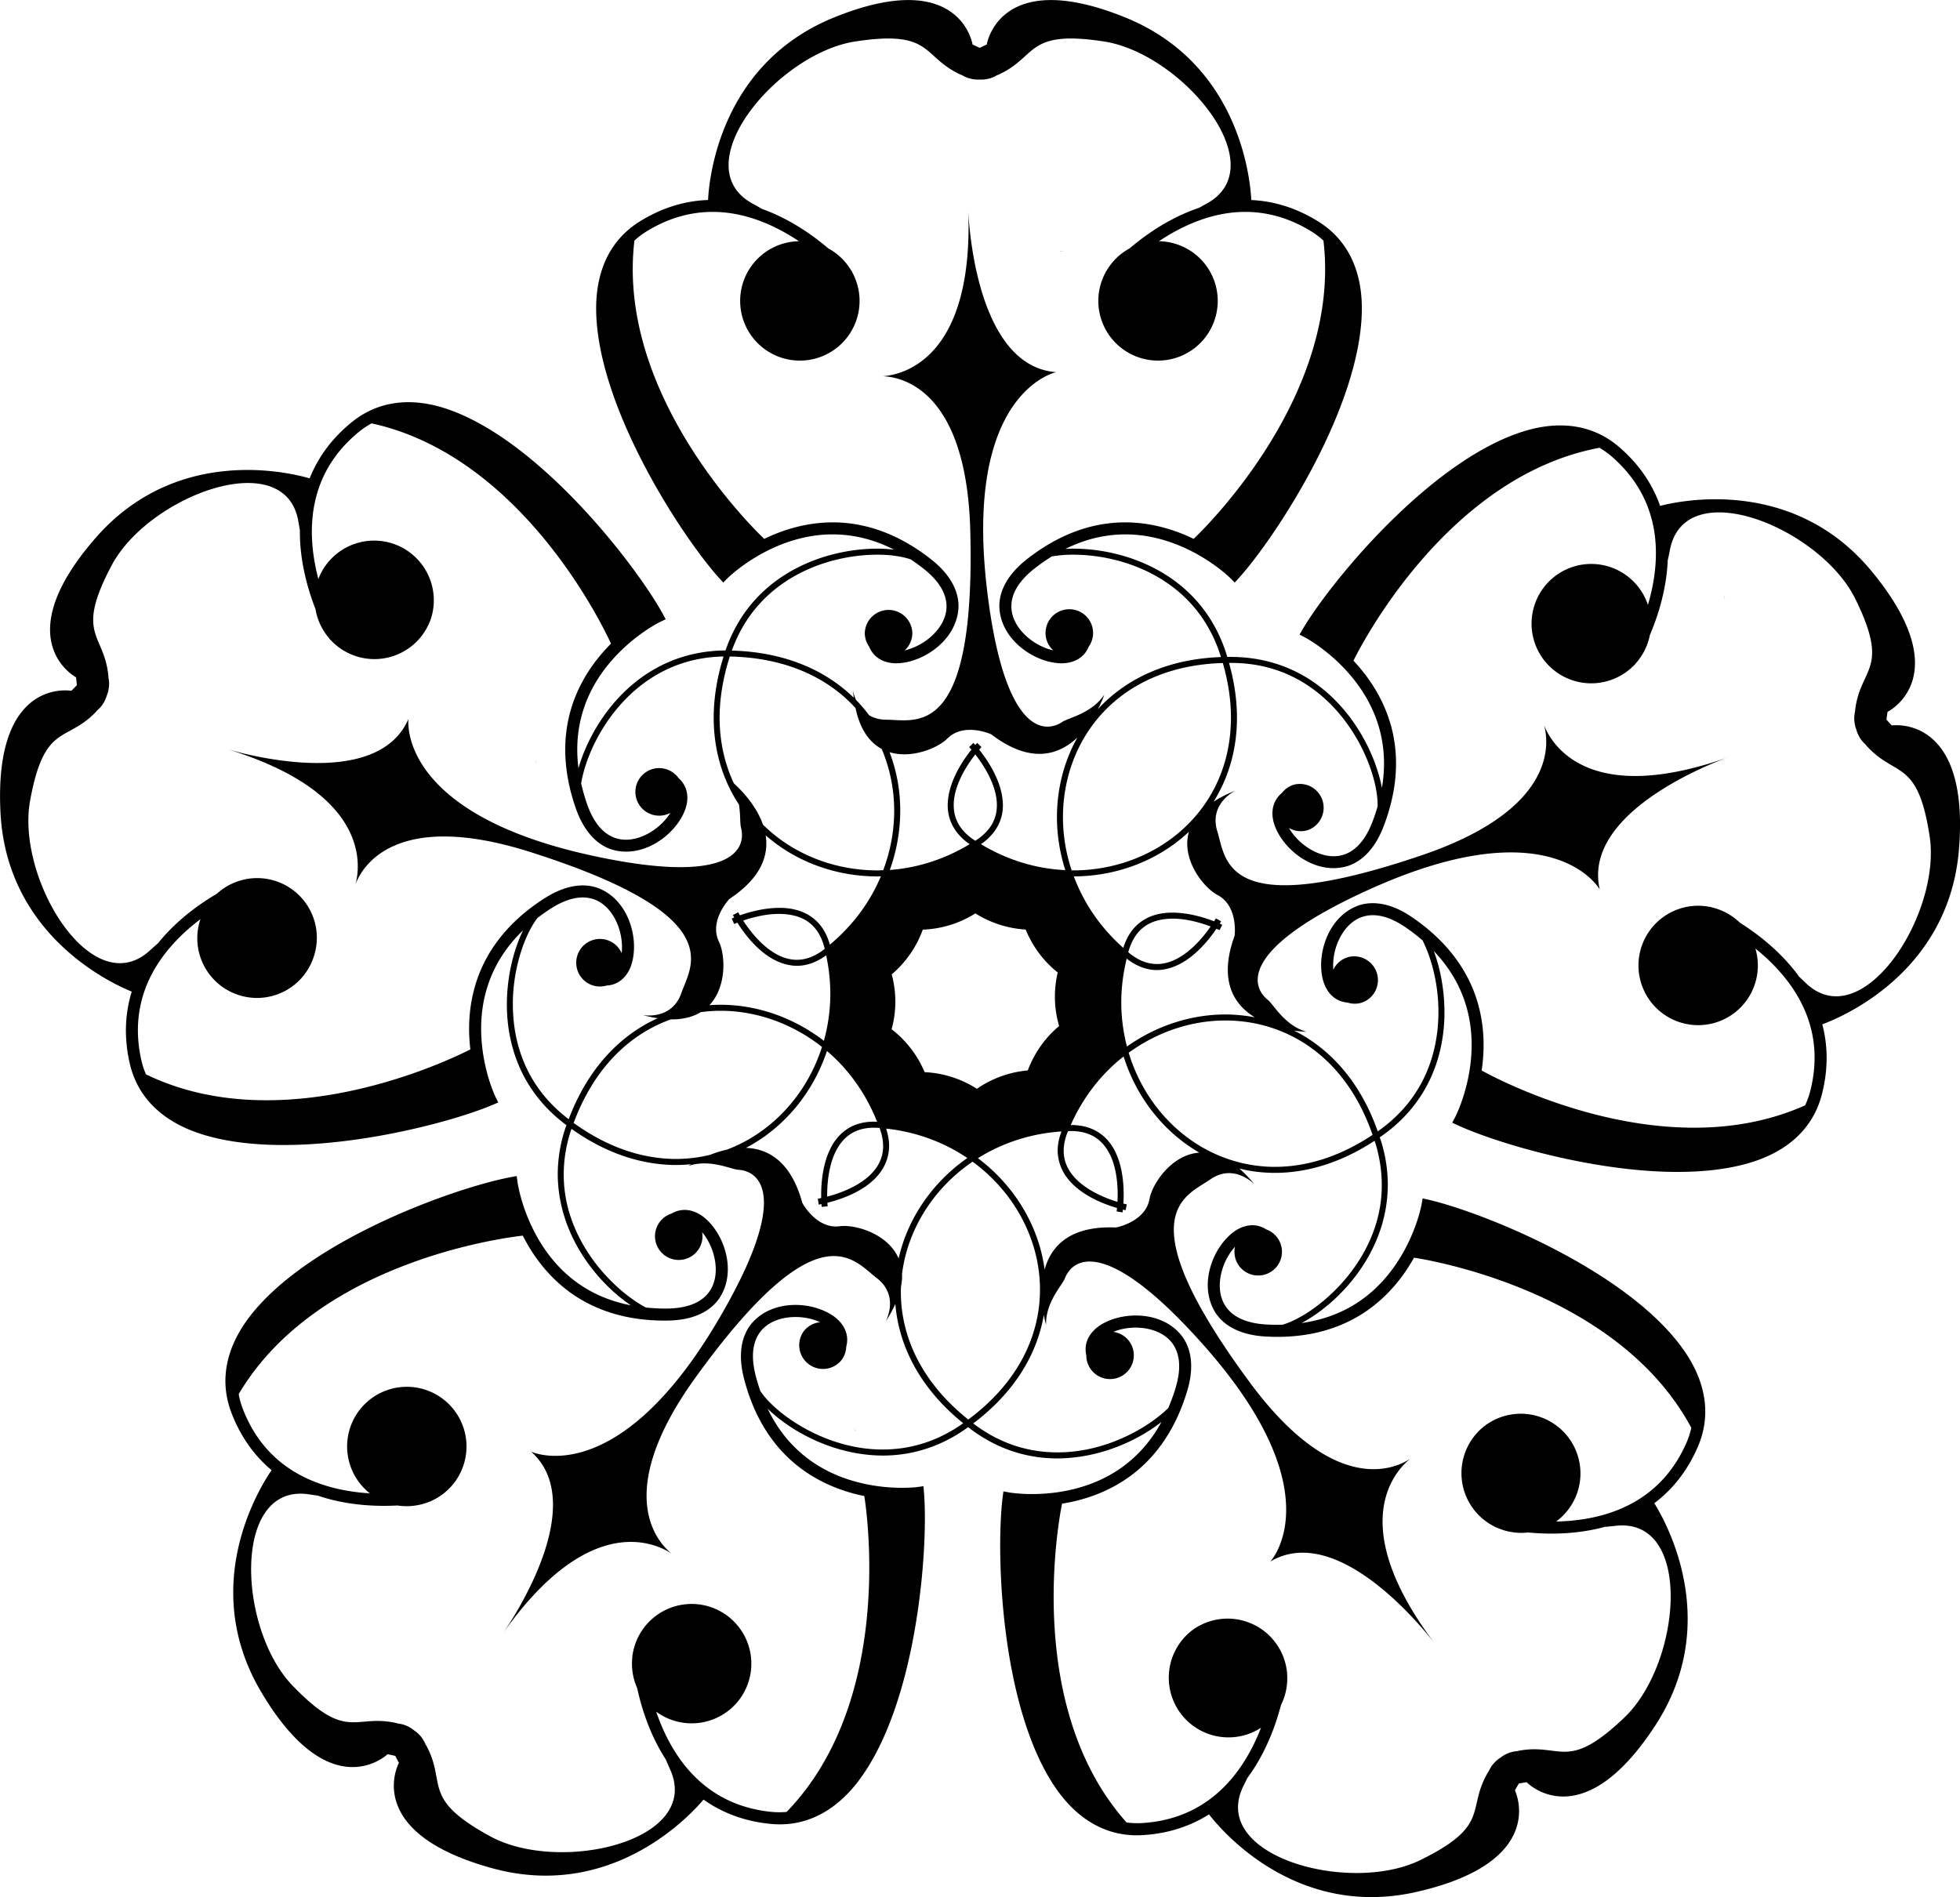 <svg xmlns="http://www.w3.org/2000/svg" viewBox="0 0 179.91 174.16" version="1.0"><path d="M97.25 23.058s.152.009.413-.01c-.258-.008-.413.01-.413.01zM158.37 55.083c-.07-.251-.132-.393-.132-.393s.037.149.132.393zM146.07 122.44c.218-.143.334-.245.334-.245s-.131.08-.334.245zM78.28 131.13c.201.164.333.243.333.243s-.116-.1-.333-.243zM49.27 69.685c-.092.243-.126.394-.126.394s.058-.143.126-.394zM84.03 73.336v-.001.001z"/><path d="M173.65 66.6s-.209-.219-.491-.533c.053-.419.101-.719.101-.719s6.519-3.195-1.42-12.858c-7.152-8.707-17.48-6.559-19.456-6.048-.653-1.861-1.807-3.692-3.666-5.32-2.592-2.287-5.792-2.497-8.949-1.496-8.528 2.709-17.601 13.756-20.191 18.131l-.293.5.514.269c.002.001.296.154.795.485 1.5.991 4.663 3.509 5.909 7.514.519 1.664.721 3.59.343 5.809-.837-4.52-5.023-11.843-13.577-12.023a15.057 15.057 0 00-.425-.006c-.064 0-.126.004-.19.004-.049-.158-.096-.315-.148-.475-2.422-7.25-9.309-9.467-13.966-9.463-.257 0-.503.009-.745.021 1.949-.967 3.798-1.33 5.498-1.333 4.194-.006 7.542 2.263 8.936 3.397.465.377.699.612.7.613l.409.41.391-.428c3.401-3.779 11.236-15.735 11.276-24.685.013-3.312-1.143-6.304-4.099-8.094-2.064-1.261-4.113-1.821-6.048-1.907-.102-2.029-1.13-12.537-11.581-16.768C91.684-3.094 90.58 4.081 90.58 4.081s-.271.135-.655.311c-.384-.176-.655-.311-.655-.311s-1.104-7.176-12.697-2.484c-10.445 4.229-11.478 14.727-11.58 16.764-1.971.067-4.063.623-6.172 1.911-2.957 1.79-4.111 4.782-4.1 8.094.04 8.949 7.875 20.905 11.277 24.685l.39.428.409-.41c.002-.001.235-.236.7-.613 1.394-1.135 4.741-3.403 8.936-3.397 1.741.003 3.636.384 5.637 1.403a12.823 12.823 0 00-1.556-.092c-4.631-.003-11.46 2.193-13.918 9.344-7.914.057-12.221 6.356-13.498 10.811-.275-2.16-.016-4.025.539-5.633 1.368-3.965 4.607-6.386 6.137-7.331.51-.315.807-.46.809-.461l.521-.252-.275-.509c-2.459-4.452-11.189-15.77-19.633-18.738-3.124-1.096-6.33-.982-8.99 1.224-1.867 1.537-3.066 3.29-3.781 5.091-1.951-.568-12.217-3.037-19.635 5.453-8.229 9.416-1.811 12.81-1.811 12.81s.039.3.078.721c-.291.306-.508.519-.508.519S-.593 62.112.045 74.602c.574 11.254 10.156 15.667 12.048 16.432-.581 1.884-.742 4.042-.215 6.457.724 3.38 3.173 5.451 6.306 6.523 8.469 2.893 22.33-.596 27.016-2.573l.532-.228-.253-.521a9.993 9.993 0 01-.351-.862c-.616-1.689-1.663-5.595-.284-9.557.571-1.643 1.552-3.309 3.17-4.865-.839 1.719-1.481 4.149-1.488 6.805-.002 3.726 1.307 7.888 5.262 10.926.069.053.138.102.207.153l-.049.127a13.463 13.463 0 00-.75 4.382c.024 5.581 3.608 9.926 6.706 12.034-2.124-.415-3.817-1.234-5.165-2.26-3.338-2.539-4.625-6.373-5.045-8.121-.141-.582-.184-.91-.185-.912l-.077-.574-.568.104c-4.998.942-18.479 5.698-23.937 12.789-2.018 2.626-2.913 5.706-1.649 8.923.877 2.254 2.167 3.941 3.653 5.184-1.149 1.675-6.704 10.654-.958 20.355 6.371 10.761 11.601 5.724 11.601 5.724s.298.058.71.151c.199.373.333.645.333.645s-3.474 6.375 8.589 9.674c10.869 2.973 18.057-4.749 19.374-6.306 1.608 1.141 3.608 1.968 6.067 2.222 3.436.37 6.17-1.309 8.167-3.949 5.396-7.141 6.415-21.397 6.002-26.467l-.05-.576-.574.077c-.002 0-.331.045-.929.063-1.798.058-5.835-.169-9.166-2.718-1.384-1.058-2.662-2.513-3.635-4.541 2.141 2.091 6.093 4.288 10.574 4.305h.007c2.413 0 4.975-.657 7.445-2.338.131-.09.253-.184.381-.274.094.072.182.146.278.218 2.587 1.923 5.329 2.659 7.909 2.657 3.865-.014 7.355-1.619 9.561-3.35-1.045 1.912-2.352 3.271-3.744 4.247-3.436 2.408-7.479 2.467-9.271 2.334-.598-.043-.924-.101-.925-.101l-.57-.103-.075.574c-.623 5.047-.195 19.335 4.898 26.693 1.887 2.721 4.549 4.511 7.998 4.286 2.413-.149 4.414-.865 6.049-1.902 1.245 1.604 8.108 9.628 19.099 7.107 12.188-2.795 8.982-9.31 8.982-9.31s.146-.266.36-.63c.415-.076.715-.121.715-.121s5.016 5.249 11.829-5.237c6.14-9.449.972-18.646-.111-20.374 1.576-1.186 2.974-2.839 3.964-5.104 1.397-3.161.63-6.275-1.277-8.981-5.159-7.313-18.431-12.623-23.384-13.771l-.565-.128-.101.57c0 .002-.058.329-.222.904-.492 1.729-1.937 5.506-5.379 7.903-1.422.992-3.195 1.753-5.408 2.066 3.399-1.817 7.885-6.421 7.912-12.682a13.6 13.6 0 00-.577-3.878c-.05-.171-.111-.327-.165-.494.114-.079.229-.155.343-.237 4.225-3.047 5.603-7.404 5.598-11.256-.004-2.105-.402-4.059-.977-5.604 1.504 1.572 2.403 3.228 2.913 4.85 1.258 4.001.092 7.873-.575 9.543-.222.556-.376.849-.377.851l-.27.513.524.245c4.624 2.118 18.373 6.027 26.926 3.394 3.164-.977 5.675-2.973 6.502-6.328.587-2.347.51-4.47.014-6.342 1.906-.702 11.629-4.821 12.546-16.059 1.014-12.466-6.164-11.378-6.164-11.378zm-60.66-.707c-.002 8.508-6.847 14.006-14.479 14.014-.048 0-.097-.005-.146-.006a15.613 15.613 0 01-.796-4.885c.014-7.166 5.03-13.869 14.675-14.148.51 1.771.746 3.452.746 5.025zm2.195 27.504a14.232 14.232 0 00-2.699-.264c-3.158 0-6.332 1.023-9.041 2.942a16.092 16.092 0 01-.522-4.064c0-1.307.167-2.649.497-4.004.943.736 1.889 1.05 2.777 1.049 2.623-.034 4.615-2.544 5.455-3.792.184.078.293.13.294.129l.244-.495c-.004-.001-.087-.042-.234-.106.082-.134.129-.215.132-.216l-.48-.268h-.002c0 .001-.06.106-.163.271-.848-.328-2.308-.793-3.813-.795-1.813-.019-3.755.739-4.521 3.236-2.143-1.897-3.646-4.166-4.541-6.563 3.928-.013 7.66-1.438 10.42-3.965.051-.045.098-.094.146-.141-.747 2.554 1.367 5.155 2.621 5.812 1.927 1.008 1.572 3.738 1.572 3.738-1.506 4.136-.057 6.33 1.858 7.496zm-49.188-6.932c-.949-1.956.959-3.94.959-3.94 2.94-1.949 3.611-4.021 3.327-5.838 2.749 2.415 6.409 3.772 10.253 3.773.107 0 .215-.01.322-.012-.971 2.315-2.531 4.482-4.685 6.276-.72-2.626-2.768-3.397-4.644-3.377-1.426.002-2.797.395-3.611.682-.098-.169-.156-.276-.157-.277l-.488.256h-.001c.004.001.047.082.125.219-.146.059-.23.098-.234.099l.229.502c.01-.005.117-.053.293-.122.812 1.289 2.773 3.924 5.46 3.96h.005c.853 0 1.762-.291 2.686-.966.252 1.191.379 2.368.381 3.518a16.173 16.173 0 01-.593 4.333c-2.79-2.146-6.144-3.31-9.491-3.31-.339 0-.678.014-1.016.038 1.624-1.716 1.449-4.643.88-5.814zm15.065 18.75c.004 1.893-1.436 3.095-2.96 3.846-.798.392-1.595.643-2.174.794l-.001-.135c-.001-1.011.122-2.598.727-3.893.615-1.295 1.633-2.29 3.572-2.3.129 0 .26.005.396.017.037.002.074.007.111.01l.041.103c.2.571.286 1.09.288 1.558zm-5.359-18.108c-.029.022-.056.046-.084.068-.89.68-1.712.937-2.475.938-1.515.006-2.872-1.057-3.843-2.161a12.266 12.266 0 01-1.086-1.441c.791-.271 2.047-.614 3.314-.611 1.793.021 3.503.626 4.148 3.1.012.035.017.071.026.107zm-9.571 5.686c3.287 0 6.592 1.166 9.32 3.322-1.404 4.395-4.638 7.893-8.738 9.43a9.87 9.87 0 00-1.523.47 13.27 13.27 0 01-3.125.382c-2.989 0-6.211-.995-9.41-3.304 1.895-5.114 5.196-8.181 8.924-9.509 1.151.013 2.048-.242 2.74-.663.601-.08 1.206-.128 1.812-.128zm9.777 3.691c1.943 1.657 3.551 3.848 4.602 6.502-.096-.004-.191-.011-.285-.011-2.155-.01-3.424 1.196-4.072 2.619-.66 1.422-.777 3.069-.778 4.125 0 .094.001.182.003.266-.195.042-.311.062-.312.063l.088.547v-.002c-.001-.003.091-.019.247-.052.011.159.021.253.021.257l.549-.061v-.001c0-.001-.014-.117-.025-.318 1.711-.425 5.604-1.744 5.667-5.203 0-.498-.091-1.034-.276-1.605 2.824.308 5.348 1.278 7.454 2.702-3.226 2.255-5.481 5.564-6.306 9.222-.994-2.313-4.043-3.143-5.395-2.96-2.155.291-3.443-2.143-3.443-2.143-1.047-3.823-3.139-4.976-5.18-5.053 3.456-1.799 6.142-5.003 7.441-8.894zm14.134-18.986c1.465-1.011 2.021-2.313 2.015-3.58-.014-2.106-1.395-4.118-2.176-5.096.13-.151.211-.237.211-.239l-.398-.379h-.001c-.001.004-.067.074-.169.189-.102-.116-.167-.188-.168-.191l-.4.382c0 .001.082.087.212.237-.782.979-2.164 2.99-2.177 5.096-.008 1.268.548 2.57 2.015 3.582-2.358 1.422-4.866 2.189-7.33 2.367.638-1.774.956-3.616.956-5.434a14.954 14.954 0 00-.979-5.378c2.06.63 4.448-.398 5.302-1.251 1.537-1.538 4.036-.385 4.036-.385 3.634 2.773 6.221 1.883 7.903.287-1.242 2.213-1.876 4.736-1.876 7.311 0 1.622.257 3.265.765 4.864-2.597-.119-5.252-.88-7.741-2.382zm7.949 26.446c.014-.034.031-.067.045-.103l.108-.006a4.27 4.27 0 01.16-.003c1.896.011 2.91.884 3.529 2.06.611 1.179.76 2.67.758 3.774 0 .247-.008.473-.018.672a11.96 11.96 0 01-2.078-.852c-1.471-.788-2.865-2.016-2.859-3.843.001-.507.105-1.073.355-1.699zm-8.374-26.817c-.031.02-.063.036-.094.057-.03-.021-.063-.037-.093-.057-1.429-.951-1.882-2.062-1.889-3.21-.003-1.293.627-2.638 1.271-3.65.25-.396.5-.736.711-1.008.212.271.46.613.711 1.008.645 1.012 1.272 2.357 1.271 3.651-.007 1.147-.462 2.259-1.888 3.209zm-4.745 21.301a9.729 9.729 0 00-3.032-3.938 9.559 9.559 0 00.344-2.525c0-.821-.109-1.665-.332-2.516a9.734 9.734 0 002.85-4.104 9.712 9.712 0 004.83-1.493 9.75 9.75 0 004.615 1.485 9.711 9.711 0 002.943 3.943 9.58 9.58 0 00.127 4.915c-1.23 1.021-2.242 2.397-2.878 4.076a9.713 9.713 0 00-4.669 1.685 9.737 9.737 0 00-4.798-1.528zm12.56 5.444c-.235.632-.348 1.225-.348 1.772.059 3.334 3.786 4.768 5.449 5.255-.021.2-.037.319-.037.319l.547.084-.002-.001c.002-.003.015-.096.031-.256.156.039.246.059.246.063l.109-.541c-.001 0-.117-.023-.311-.074.016-.238.026-.515.026-.826-.001-1.152-.144-2.715-.819-4.027-.668-1.315-1.936-2.367-4.02-2.358l-.021.001c1.156-2.603 2.848-4.722 4.854-6.295 1.189 3.781 3.688 6.947 6.954 8.828-2.565.175-4.333 2.883-4.573 4.245-.379 2.142-3.089 2.628-3.089 2.628-4.282-.18-5.964 1.754-6.541 3.867-.528-3.985-2.745-7.692-6.123-10.229 2.187-1.372 4.787-2.261 7.668-2.455zm6.171-7.228c2.651-1.93 5.778-2.959 8.882-2.959 5.559.008 11.011 3.261 13.503 10.502-3.076 2.047-6.134 2.936-8.969 2.936-6.329-.013-11.599-4.445-13.416-10.479zm-.036-9.225c.01-.036.016-.071.026-.106.693-2.361 2.312-2.957 4.034-2.977 1.07-.003 2.147.263 2.957.528.199.064.381.13.543.19-.267.386-.635.875-1.094 1.368-.984 1.063-2.35 2.088-3.838 2.08-.793-.001-1.641-.275-2.547-1.013-.028-.022-.054-.047-.081-.07zM80.511 50.923c1.244-.002 2.318.167 3.074.427.392.258.785.54 1.182.852 1.592 1.257 2.111 2.438 2.115 3.457.004 1.093-.629 2.128-1.557 2.9-.684.573-1.521.978-2.279 1.144.428-.397.699-.961.699-1.592a2.183 2.183 0 00-4.364 0c0 .465.147.895.396 1.249.137.326.322.613.565.839.529.496 1.233.695 1.948.695h.006c2.463-.037 5.619-2.175 5.688-5.235.003-1.431-.771-2.946-2.537-4.325-3.172-2.494-6.275-3.381-9.019-3.379-2.444.008-4.583.693-6.28 1.516-1.056-1.004-13.592-13.268-11.913-27.387a7.653 7.653 0 011.155-.867c2.094-1.275 4.114-1.763 6.017-1.764 3.052-.003 5.817 1.279 7.927 2.693a5.48 5.48 0 104.879 2.822l.017-.015h-.001l-.076-.085a5.502 5.502 0 00-2.131-2.069c-1.447-1.234-3.54-2.709-6.06-3.612a27.276 27.276 0 00-.847-.474c-6.385-3.434 2.207-13.801 9.384-14.904 7.177-1.104 6.072 1.379 9.661 3.035.06.028.114.043.173.068.408.248.934.416 1.586.391a2.792 2.792 0 001.586-.391c.06-.025.113-.04.174-.068 3.588-1.656 2.483-4.14 9.66-3.035 7.177 1.104 15.769 11.471 9.384 14.904-.248.133-.463.254-.661.367-2.657.89-4.862 2.435-6.369 3.719a5.486 5.486 0 00-2.13 2.069 2.168 2.168 0 01-.077.085h-.001l.018.015a5.48 5.48 0 1010.273 2.655 5.479 5.479 0 00-5.395-5.477c2.11-1.414 4.876-2.696 7.927-2.693 1.902.001 3.923.488 6.018 1.764.43.264.811.555 1.154.867 1.679 14.119-10.857 26.383-11.914 27.387-1.695-.822-3.835-1.508-6.279-1.516-2.742-.002-5.847.885-9.019 3.379-1.766 1.379-2.54 2.895-2.537 4.325.068 3.061 3.226 5.198 5.688 5.235h.006c.715 0 1.419-.199 1.948-.695.243-.226.43-.513.566-.839a2.17 2.17 0 00.396-1.249 2.182 2.182 0 00-4.364 0c0 .631.271 1.194.699 1.592-.76-.166-1.597-.57-2.28-1.144-.927-.772-1.56-1.808-1.556-2.9.003-1.02.522-2.2 2.113-3.457a17.637 17.637 0 011.604-1.121 11.62 11.62 0 011.981-.158c4.515.005 11.13 2.138 13.442 9.086.035.104.064.208.098.312-4.777.167-8.488 1.896-11.021 4.494-.094.096-.182.195-.273.293.398-.77.588-1.34.588-1.34-1.152 1.73-3.268 2.115-3.844 2.5-1.81 1.205-5.383.768-6.92-12.11-2.178-18.232 6.343-19.991 6.343-19.991-7.688-.576-8.073-14.993-8.073-14.993.564 13.876-6.109 15.246-7.853 15.368 1.646.048 7.712 1.115 8.045 14.234.488 19.24-4.997 17.299-7.688 17.299-.663 0-1.186-.164-1.598-.41a13.91 13.91 0 00-1.204-1.408 3.59 3.59 0 01-.274-.872c.018.231.04.454.066.669-2.59-2.527-6.34-4.201-11.19-4.326 2.401-6.719 8.884-8.801 13.335-8.805zM66.987 60.27c5.166.105 9.021 1.965 11.541 4.732.428 2.023 1.33 3.175 2.404 3.754a14.514 14.514 0 011.146 5.676c0 1.825-.336 3.676-1.004 5.455-.18.006-.359.02-.539.02-4.013-.005-7.807-1.527-10.503-4.205-.609-1.743-1.96-3.143-2.672-3.789-.831-1.771-1.305-3.791-1.306-6.02.002-1.749.297-3.631.933-5.623zM47.075 92.21c-.01-3.427 1.156-6.526 2.269-7.946.373-.286.77-.566 1.196-.841 1.707-1.092 2.993-1.197 3.959-.867 1.033.355 1.804 1.292 2.23 2.421.316.833.425 1.757.334 2.529a2.173 2.173 0 00-4.05.164 2.182 2.182 0 001.346 2.776c.441.152.895.152 1.311.034.354-.023.686-.104.979-.26.641-.339 1.061-.939 1.295-1.613V88.6c.773-2.338-.213-6.021-3.083-7.087-1.351-.472-3.036-.235-4.917.979-3.396 2.181-5.25 4.824-6.145 7.417-.795 2.312-.848 4.557-.625 6.429-1.295.67-16.986 8.499-29.777 2.292a7.637 7.637 0 01-.441-1.376c-.521-2.397-.318-4.466.303-6.264.996-2.884 3.113-5.078 5.14-6.607a5.478 5.478 0 0010.382 3.506 5.48 5.48 0 00-6.117-7.195l-.008-.021v.001a5.42 5.42 0 01-.105.045 5.503 5.503 0 00-2.654 1.335c-1.64.965-3.718 2.458-5.396 4.543-.215.184-.45.392-.726.646C8.441 92.15 1.458 80.639 2.764 73.496s3.293-5.285 6.033-8.133c.045-.049.078-.096.119-.143.369-.304.7-.746.89-1.37.237-.609.251-1.161.149-1.627-.004-.063 0-.12-.008-.187-.389-3.933-3.098-3.703.295-10.121 3.393-6.42 16.002-11.144 17.156-3.988.045.279.088.521.129.746-.029 2.803.709 5.391 1.43 7.234a5.484 5.484 0 001.258 2.691c.034.063.055.098.055.101v.001l.02-.012a5.48 5.48 0 009.256-1.865 5.48 5.48 0 00-10.324-3.67c-.646-2.456-.951-5.49.051-8.371.625-1.798 1.746-3.547 3.637-5.108.391-.319.79-.585 1.199-.808C47.998 41.905 55.48 57.764 56.084 59.09c-1.332 1.333-2.681 3.132-3.487 5.438-.9 2.59-1.08 5.813.239 9.628.725 2.119 1.903 3.348 3.256 3.813 2.914.938 5.967-1.347 6.809-3.66l.001-.007c.235-.675.278-1.405-.017-2.067a2.448 2.448 0 00-.607-.811 2.183 2.183 0 10-2.48 3.34 2.175 2.175 0 001.734-.139c-.406.662-1.063 1.321-1.828 1.779-1.033.623-2.219.882-3.25.521-.961-.337-1.907-1.214-2.574-3.13-.225-.651-.4-1.279-.536-1.889.313-1.869 1.341-4.438 3.143-6.666 2.169-2.686 5.431-4.891 9.929-4.971-.617 1.979-.905 3.86-.905 5.621-.001 3.068.864 5.769 2.324 7.983.138.923.083 1.728.179 2.096.547 2.104-1.036 5.336-13.709 2.572-17.939-3.911-16.813-12.538-16.813-12.538-3.062 7.076-16.809 2.719-16.809 2.719 13.294 4.01 12.404 10.765 11.949 12.451.584-1.54 3.579-6.922 16.084-2.94 18.34 5.838 14.709 10.386 13.828 12.929s-3.55 2.025-3.55 2.025c.487.131.944.226 1.374.291-3.419 1.544-6.396 4.577-8.168 9.271-.023-.019-.048-.035-.072-.054-3.807-2.92-5.051-6.881-5.053-10.485zm41.098 38.618c-2.381 1.619-4.824 2.242-7.142 2.242-5.223.021-9.823-3.236-11.24-5.371a17.917 17.917 0 01-.423-1.394c-.503-1.964-.201-3.218.415-4.031.659-.871 1.79-1.311 2.996-1.362.892-.041 1.802.146 2.507.473a2.166 2.166 0 00-1.521.842 2.183 2.183 0 003.469 2.647c.283-.37.425-.801.443-1.234.088-.342.114-.684.059-1.011-.121-.714-.561-1.3-1.128-1.732l-.006-.004c-1.979-1.465-5.786-1.679-7.696.714-.87 1.135-1.173 2.81-.606 4.977 1.01 3.908 2.94 6.495 5.124 8.155 1.947 1.478 4.063 2.229 5.911 2.604.231 1.439 2.763 18.791-7.133 29-.464.04-.944.04-1.444-.011-2.44-.255-4.342-1.093-5.854-2.246-2.429-1.847-3.851-4.545-4.671-6.947a5.48 5.48 0 007.611-1.084 5.481 5.481 0 10-9.781-4.12h-.021v.001c.001.004.005.044.01.114a5.52 5.52 0 00.439 2.938c.402 1.858 1.172 4.299 2.628 6.546.106.261.231.55.386.891 2.994 6.602-10.124 9.635-16.5 6.161-6.375-3.475-3.991-4.78-5.84-8.273-.031-.058-.066-.104-.098-.158a2.776 2.776 0 00-1.023-1.272c-.504-.417-1.023-.602-1.498-.651-.063-.016-.115-.037-.18-.051-3.857-.86-4.486 1.785-9.521-3.444-5.037-5.23-5.583-18.683 1.575-17.543.278.045.522.079.749.11 2.652.904 5.342 1.013 7.318.905.998.156 2.02.03 2.95-.354l.112-.021v.001l-.004-.023a5.48 5.48 0 10-6.561-8.341 5.478 5.478 0 00.969 7.625c-2.535-.153-5.512-.812-7.936-2.664-1.512-1.155-2.824-2.768-3.715-5.053a7.677 7.677 0 01-.393-1.39c7.229-12.244 24.631-14.393 26.08-14.551.85 1.682 2.137 3.524 4.074 5.012 2.18 1.665 5.186 2.844 9.221 2.783 2.24-.025 3.775-.762 4.641-1.9 1.803-2.476.586-6.089-1.348-7.612l-.006-.003c-.568-.434-1.248-.702-1.969-.63a2.41 2.41 0 00-.961.324c-.411.132-.79.383-1.072.753a2.184 2.184 0 00.412 3.059 2.184 2.184 0 003.058-.412 2.17 2.17 0 00.409-1.691c.503.594.924 1.423 1.119 2.293.27 1.176.145 2.383-.521 3.25-.619.809-1.749 1.432-3.777 1.468a17.23 17.23 0 01-1.984-.096c-3.066-1.629-7.567-6.242-7.539-12.236 0-1.322.216-2.716.709-4.167 3.24 2.306 6.537 3.319 9.611 3.318.465 0 .922-.026 1.373-.071-.164.1-.259.163-.259.163 1.966-.677 3.88.299 4.573.344 2.169.138 4.744 2.652-1.842 13.826-9.325 15.816-17.167 12.049-17.167 12.049 5.765 5.121-2.673 16.816-2.673 16.816 7.966-11.375 14.104-8.417 15.564-7.458-1.281-1.036-5.457-5.563 2.234-16.196 11.279-15.596 14.465-10.726 16.604-9.093 2.141 1.632.814 4.005.814 4.005.377-.576.67-1.117.898-1.63.306 3.829 2.238 7.728 6.225 10.952-.08.055-.155.113-.237.17zm.704-.508c-4.339-3.465-6.185-7.671-6.187-11.712 0-.163.008-.325.014-.488.08-.417.109-.808.095-1.173.513-4.081 2.884-7.857 6.474-10.3 3.857 2.819 6.19 7.201 6.188 11.744-.002 4.183-1.97 8.509-6.584 11.929zm37.957-21.541c.032 6.983-6.046 11.948-9.107 12.835-.476.013-.966.01-1.478-.019-2.024-.119-3.127-.788-3.714-1.622-.629-.894-.704-2.104-.386-3.269.231-.861.687-1.673 1.213-2.244a2.173 2.173 0 00.339 1.706 2.182 2.182 0 003.577-2.5 2.171 2.171 0 00-1.041-.797 2.41 2.41 0 00-.945-.363c-.717-.103-1.408.138-1.994.547l-.005.004c-1.997 1.439-3.36 5.001-1.662 7.548.816 1.175 2.319 1.974 4.557 2.093 4.03.228 7.081-.825 9.327-2.398 2-1.406 3.361-3.192 4.279-4.839 1.441.218 18.741 3.087 25.454 15.62a7.651 7.651 0 01-.449 1.372c-.985 2.247-2.362 3.803-3.921 4.894-2.499 1.752-5.501 2.285-8.04 2.335a5.48 5.48 0 00-6.349-8.932 5.48 5.48 0 00.732 9.415l-.007.021h.001c.004.001.044.009.112.026.914.422 1.93.591 2.933.476 1.893.182 4.452.191 7.034-.512.282-.022.595-.053.967-.097 7.199-.843 6.097 12.576.847 17.593-5.249 5.016-5.768 2.347-9.657 3.045-.064.013-.119.031-.181.045a2.773 2.773 0 00-1.523.587 2.79 2.79 0 00-1.077 1.229c-.033.055-.069.099-.103.156-1.993 3.412.336 4.816-6.179 8.022s-19.495-.368-16.231-6.84c.128-.252.234-.474.334-.681 1.667-2.251 2.589-4.78 3.089-6.696a5.512 5.512 0 00.561-2.917c.008-.07.013-.11.015-.113v-.001l-.022-.002a5.48 5.48 0 00-8.589-3.922 5.48 5.48 0 006.205 9.03c-.918 2.368-2.451 5.004-4.954 6.749-1.56 1.088-3.495 1.847-5.942 2.001-.503.03-.982.01-1.443-.05-9.463-10.611-6.215-27.843-5.924-29.271 1.861-.297 4.008-.962 6.014-2.355 2.25-1.569 4.287-4.073 5.457-7.937.658-2.142.424-3.827-.397-4.998-1.81-2.47-5.622-2.412-7.661-1.033l-.005.005c-.587.409-1.05.975-1.199 1.685-.069.324-.058.666.017 1.012 0 .433.124.87.391 1.252a2.181 2.181 0 103.576-2.5 2.17 2.17 0 00-1.485-.905c.718-.298 1.636-.446 2.524-.367 1.202.101 2.314.587 2.938 1.484.58.838.832 2.103.248 4.046a17.61 17.61 0 01-.669 1.829c-1.919 1.891-5.849 4.089-10.181 4.073-2.477-.001-5.09-.697-7.58-2.548-.049-.036-.094-.074-.142-.11 3.817-2.868 5.87-6.395 6.481-9.957.1.559.203.909.203.909-.047-2.078 1.466-3.605 1.719-4.251.793-2.025 3.971-3.713 12.609 5.961 12.229 13.697 6.254 20.02 6.254 20.02 6.633-3.933 15.206 7.664 15.206 7.664-8.411-11.05-3.727-15.996-2.368-17.095-1.376.903-6.96 3.504-14.748-7.058-11.423-15.491-5.814-17.043-3.608-18.584 2.205-1.542 4.063.443 4.063.443a11.448 11.448 0 00-1.38-1.445c1.046.253 2.135.392 3.259.392 2.913 0 6.036-.905 9.149-2.946.036.111.077.216.111.33.381 1.295.551 2.538.551 3.72zm38.869-18.581c-.201-.198-.38-.366-.548-.523-1.643-2.27-3.775-3.913-5.45-4.968a5.517 5.517 0 00-2.612-1.415l-.104-.048v-.001l-.009.021a5.481 5.481 0 10.534 10.6 5.48 5.48 0 003.615-6.784c1.98 1.591 4.029 3.849 4.937 6.762.567 1.815.705 3.89.113 6.27a7.856 7.856 0 01-.483 1.361c-12.975 5.815-28.42-2.487-29.693-3.196.278-1.863.294-4.11-.43-6.445-.815-2.618-2.588-5.316-5.917-7.599-1.842-1.273-3.52-1.56-4.884-1.131-2.901.979-3.999 4.631-3.3 6.991l.003.006c.213.683.613 1.295 1.243 1.652.289.164.618.256.971.29.412.131.866.145 1.311.005a2.182 2.182 0 00-1.302-4.164 2.172 2.172 0 00-1.312 1.143 5.534 5.534 0 01.412-2.517c.46-1.116 1.26-2.029 2.304-2.352.974-.302 2.255-.158 3.931.985.563.388 1.075.786 1.544 1.191.793 1.559 1.464 3.964 1.457 6.582-.004 3.729-1.312 7.878-5.37 10.807-.067.049-.134.093-.201.141-1.604-4.572-4.405-7.612-7.682-9.251.677.099 1.129.108 1.129.108-1.995-.584-2.994-2.487-3.533-2.923-1.691-1.367-2.34-4.907 9.492-10.221 16.751-7.52 20.974.087 20.974.087-1.745-7.511 11.899-12.181 11.899-12.181-13.074 4.682-16.375-1.279-17.012-2.906.445 1.585 1.238 7.693-11.184 11.927-18.218 6.209-18.003.395-18.806-2.175-.804-2.568 1.65-3.738 1.65-3.738-.788.311-1.444.65-1.995 1.01 1.352-2.162 2.148-4.764 2.146-7.705.001-1.586-.233-3.271-.729-5.037l.028-.001c.138 0 .274.001.413.005 9.22.145 13.205 9.176 13.199 13.033 0 .055-.005.104-.006.157-.13.446-.28.901-.457 1.369-.725 1.894-1.695 2.742-2.668 3.05-1.042.329-2.219.035-3.232-.62-.752-.48-1.388-1.159-1.772-1.834a2.167 2.167 0 001.729.192 2.183 2.183 0 00-1.302-4.164c-.445.139-.81.408-1.074.751a2.41 2.41 0 00-.632.791c-.314.653-.295 1.384-.081 2.066a.01.01 0 00.002.006c.77 2.338 3.752 4.714 6.693 3.864 1.366-.424 2.582-1.615 3.371-3.711 1.435-3.773 1.354-7 .531-9.617-.735-2.33-2.028-4.168-3.319-5.541.643-1.308 8.604-16.932 22.58-19.545a7.66 7.66 0 011.172.842c1.845 1.619 2.911 3.402 3.48 5.217.914 2.911.516 5.934-.203 8.369a5.481 5.481 0 00-6.838-3.514 5.48 5.48 0 105.601 9.014l.018.013.001-.001a1.37 1.37 0 01.059-.099 5.5 5.5 0 001.339-2.651c.745-1.75 1.528-4.188 1.638-6.861.064-.275.129-.582.2-.95 1.371-7.118 13.83-2.013 17.026 4.507s.495 6.208-.015 10.127c-.008.064-.006.122-.012.186a2.779 2.779 0 00.1 1.63c.171.631.487 1.082.847 1.397.041.049.072.096.117.146 2.651 2.931 4.692 1.135 5.781 8.313 1.089 7.177-6.24 18.471-11.423 13.405z"/></svg>